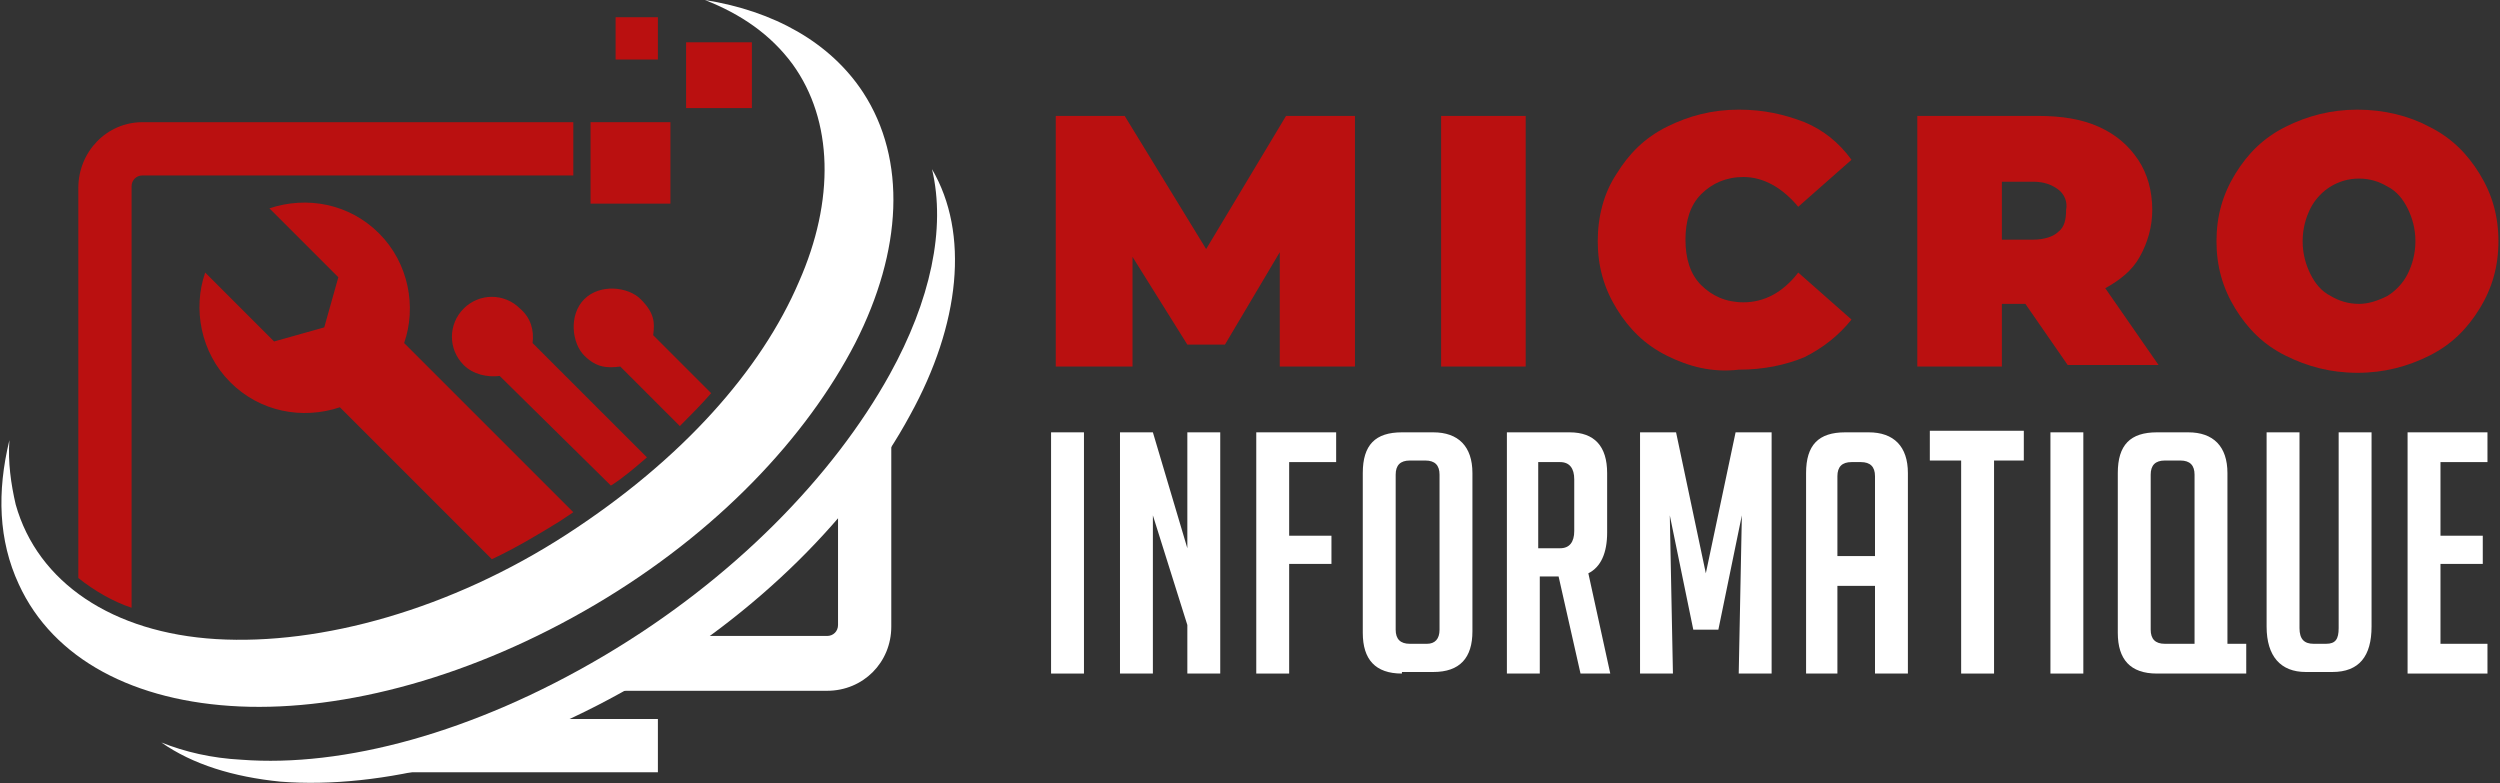 <?xml version="1.0" encoding="utf-8"?>
<!-- Generator: Adobe Illustrator 24.1.0, SVG Export Plug-In . SVG Version: 6.00 Build 0)  -->
<svg version="1.1" id="Layer_1" xmlns="http://www.w3.org/2000/svg" xmlns:xlink="http://www.w3.org/1999/xlink" x="0px" y="0px"
	 width="159.6px" height="50px" viewBox="0 0 159.6 50" style="enable-background:new 0 0 159.6 50;" xml:space="preserve">
<rect x="0" y="0" width="159.6" height="50" fill="#333333" stroke="none"/>
<style type="text/css">
	.st0{fill:#BA1010;}
	.st1{fill:#FFFFFF;}
	.st2{fill-rule:evenodd;clip-rule:evenodd;fill:#FFFFFF;}
	.st3{fill-rule:evenodd;clip-rule:evenodd;fill:#BA1010;}
</style>
<g>
	<path class="st0" d="M81.7,23.4l0-7.3L78.2,22h-2.4l-3.5-5.6v7h-4.9v-16h4.4l5.2,8.5l5.1-8.5h4.4l0,16H81.7z"/>
	<path class="st0" d="M92,7.4h5.4v16H92V7.4z"/>
	<path class="st0" d="M106.4,22.7c-1.4-0.7-2.4-1.7-3.2-3c-0.8-1.3-1.2-2.7-1.2-4.3c0-1.6,0.4-3.1,1.2-4.3c0.8-1.3,1.8-2.3,3.2-3
		c1.4-0.7,2.9-1.1,4.6-1.1c1.6,0,2.9,0.3,4.2,0.8c1.2,0.5,2.2,1.3,3,2.4l-3.4,3c-1-1.2-2.2-1.9-3.5-1.9c-1.1,0-2,0.4-2.7,1.1
		c-0.7,0.7-1,1.7-1,2.9c0,1.2,0.3,2.2,1,2.9c0.7,0.7,1.6,1.1,2.7,1.1c1.3,0,2.5-0.6,3.5-1.9l3.4,3c-0.8,1-1.8,1.8-3,2.4
		c-1.2,0.5-2.6,0.8-4.2,0.8C109.3,23.8,107.8,23.4,106.4,22.7z"/>
	<path class="st0" d="M129.3,19.4h-1.5v4h-5.4v-16h7.7c1.5,0,2.8,0.2,3.9,0.7c1.1,0.5,1.9,1.2,2.5,2.1c0.6,0.9,0.9,2,0.9,3.2
		c0,1.1-0.3,2.1-0.8,3c-0.5,0.9-1.3,1.5-2.2,2l3.4,4.9H132L129.3,19.4z M131.4,12.1c-0.4-0.3-0.9-0.5-1.6-0.5h-2v3.7h2
		c0.7,0,1.3-0.2,1.6-0.5c0.4-0.3,0.5-0.8,0.5-1.4C132,12.9,131.8,12.4,131.4,12.1z"/>
	<path class="st0" d="M145.9,22.7c-1.4-0.7-2.4-1.7-3.2-3c-0.8-1.3-1.2-2.7-1.2-4.3c0-1.6,0.4-3,1.2-4.3c0.8-1.3,1.8-2.3,3.2-3
		c1.4-0.7,2.9-1.1,4.6-1.1c1.7,0,3.3,0.4,4.6,1.1c1.4,0.7,2.4,1.7,3.2,3c0.8,1.3,1.2,2.7,1.2,4.3c0,1.6-0.4,3-1.2,4.3
		c-0.8,1.3-1.8,2.3-3.2,3c-1.4,0.7-2.9,1.1-4.6,1.1C148.8,23.8,147.3,23.4,145.9,22.7z M152.4,18.9c0.5-0.3,1-0.8,1.3-1.4
		c0.3-0.6,0.5-1.3,0.5-2.1c0-0.8-0.2-1.5-0.5-2.1c-0.3-0.6-0.7-1.1-1.3-1.4c-0.5-0.3-1.1-0.5-1.8-0.5c-0.7,0-1.3,0.2-1.8,0.5
		c-0.5,0.3-1,0.8-1.3,1.4c-0.3,0.6-0.5,1.3-0.5,2.1c0,0.8,0.2,1.5,0.5,2.1c0.3,0.6,0.7,1.1,1.3,1.4c0.5,0.3,1.1,0.5,1.8,0.5
		C151.2,19.4,151.8,19.2,152.4,18.9z"/>
	<path class="st1" d="M67.1,43V27.6h2.1V43H67.1z"/>
	<path class="st1" d="M75.8,35v-7.4h2.1V43h-2.1v-3.1l-2.2-7V43h-2.1V27.6h2.1L75.8,35z"/>
	<path class="st1" d="M85,34.1V36h-2.7v7h-2.1V27.6h5.1v1.9h-3v4.7H85z"/>
	<path class="st1" d="M89.5,43c-1.7,0-2.5-0.9-2.5-2.6V30.2c0-1.8,0.8-2.6,2.5-2.6h2c1.6,0,2.5,0.9,2.5,2.6v10.1
		c0,1.7-0.8,2.6-2.5,2.6H89.5z M90,41.1h1.1c0.5,0,0.8-0.3,0.8-0.9v-9.9c0-0.6-0.3-0.9-0.9-0.9h-1c-0.6,0-0.9,0.3-0.9,0.9v9.9
		C89.1,40.8,89.4,41.1,90,41.1z"/>
	<path class="st1" d="M96.2,27.6h4c1.6,0,2.4,0.9,2.4,2.6V34c0,1.3-0.4,2.2-1.2,2.6l1.4,6.4h-1.9l-1.4-6.2h-1.2V43h-2.1V27.6z
		 M98.2,35h1.4c0.6,0,0.9-0.4,0.9-1.1v-3.3c0-0.7-0.3-1.1-0.9-1.1h-1.4V35z"/>
	<path class="st1" d="M108.9,36.6l1.9-9h2.3V43H111l0.2-10.1l-1.5,7.3h-1.6l-1.5-7.3l0.2,10.1h-2.1V27.6h2.3L108.9,36.6z"/>
	<path class="st1" d="M117.4,43h-2.1V30.2c0-1.8,0.8-2.6,2.5-2.6h1.5c1.6,0,2.5,0.9,2.5,2.6V43h-2.1v-5.6h-2.4V43z M119.7,35.5v-5.1
		c0-0.6-0.3-0.9-0.9-0.9h-0.6c-0.6,0-0.9,0.3-0.9,0.9v5.1H119.7z"/>
	<path class="st1" d="M127.3,29.4V43h-2.1V29.4h-2v-1.9h6v1.9H127.3z"/>
	<path class="st1" d="M130.9,43V27.6h2.1V43H130.9z"/>
	<path class="st1" d="M143.3,43h-5.6c-1.7,0-2.5-0.9-2.5-2.6V30.2c0-1.8,0.8-2.6,2.5-2.6h2c1.6,0,2.5,0.9,2.5,2.6v10.9h1.2V43z
		 M140.1,41.1V30.3c0-0.6-0.3-0.9-0.9-0.9h-1c-0.6,0-0.9,0.3-0.9,0.9v9.9c0,0.6,0.3,0.9,0.9,0.9H140.1z"/>
	<path class="st1" d="M151.4,27.6V40c0,1.9-0.8,2.9-2.5,2.9h-1.7c-1.6,0-2.5-1-2.5-2.9V27.6h2.1v12.5c0,0.7,0.3,1,0.9,1h0.8
		c0.6,0,0.8-0.3,0.8-1V27.6H151.4z"/>
	<path class="st1" d="M153.7,43V27.6h5.1v1.9h-3v4.7h2.7V36h-2.7v5.1h3V43H153.7z"/>
</g>
<g>
	<g>
		<path class="st2" d="M56.9,26.7V40c0,2.3-1.8,4.1-4.1,4.1H36.5l5.3-2.9l0.6-0.6h10.4c0.4,0,0.7-0.3,0.7-0.7v-9.6L56.9,26.7z"/>
		<polygon class="st2" points="33.3,45.9 42,45.9 42,49.3 22.9,49.3 31.2,47 		"/>
		<path class="st2" d="M45,0c4.4,0.7,8,2.7,10.1,5.9c2.8,4.3,2.5,10.1-0.5,16c-3.1,6-8.8,12.1-16.6,16.7c-7.8,4.6-16,6.8-22.7,6.5
			c-6.7-0.3-11.9-3-14.1-7.8c-1.3-2.8-1.4-5.9-0.6-9.2c-0.1,1.4,0.1,2.8,0.4,4.1c1.4,5,6.2,8.2,12.8,8.6c6.7,0.4,15-1.9,22.4-6.7
			S48.6,23.6,51,18c2.3-5.2,2.2-10.3-0.4-13.9C49.2,2.2,47.3,0.9,45,0"/>
		<path class="st2" d="M59.5,10.8c2.4,4.1,1.8,9.9-1.4,15.7c-3.4,6.3-9.7,12.7-17.7,17.3s-16.1,6.6-22.5,6.1c-3-0.3-5.6-1.1-7.6-2.5
			c1.5,0.6,3.2,1,5.1,1.1c6.5,0.5,14.8-1.7,23.1-6.6s14.7-11.5,18.3-18C59.4,19.2,60.4,14.6,59.5,10.8"/>
	</g>
	<g>
		<path class="st3" d="M9.1,7.8h27.5v3.4H9.1c-0.4,0-0.7,0.3-0.7,0.7v26.9C7.2,38.4,6,37.7,5,36.9V12C5,9.7,6.8,7.8,9.1,7.8"/>
		<path class="st3" d="M37.7,7.8h5.1V13h-5.1V7.8z M39.3,1.1H42v2.7h-2.7V1.1z M43.7,2.7H48v4.2h-4.2V2.7z"/>
		<path class="st3" d="M34,21.9l7.3,7.3c-0.7,0.6-1.5,1.3-2.3,1.8L31.9,24c-0.8,0.1-1.7-0.1-2.3-0.7c-1-1-1-2.6,0-3.6
			c1-1,2.6-1,3.6,0C33.9,20.3,34.1,21.1,34,21.9 M41.7,21.4l3.7,3.7c-0.6,0.7-1.3,1.4-2,2.1l-3.8-3.8c-0.8,0.1-1.5,0.1-2.3-0.7
			c-0.8-0.8-1-2.6,0-3.6c1-1,2.8-0.8,3.6,0C41.8,20,41.8,20.6,41.7,21.4z M17.2,13.3c2.4-0.8,5.1-0.3,7,1.6c1.9,1.9,2.4,4.7,1.6,7
			l10.8,10.8c-0.3,0.2-0.6,0.4-0.9,0.6c-1.3,0.8-2.8,1.7-4.3,2.4l-9.7-9.7c-2.4,0.8-5.1,0.3-7-1.6c-1.9-1.9-2.4-4.7-1.6-7l4.4,4.4
			l3.2-0.9l0.9-3.2L17.2,13.3z"/>
	</g>
</g>
</svg>
